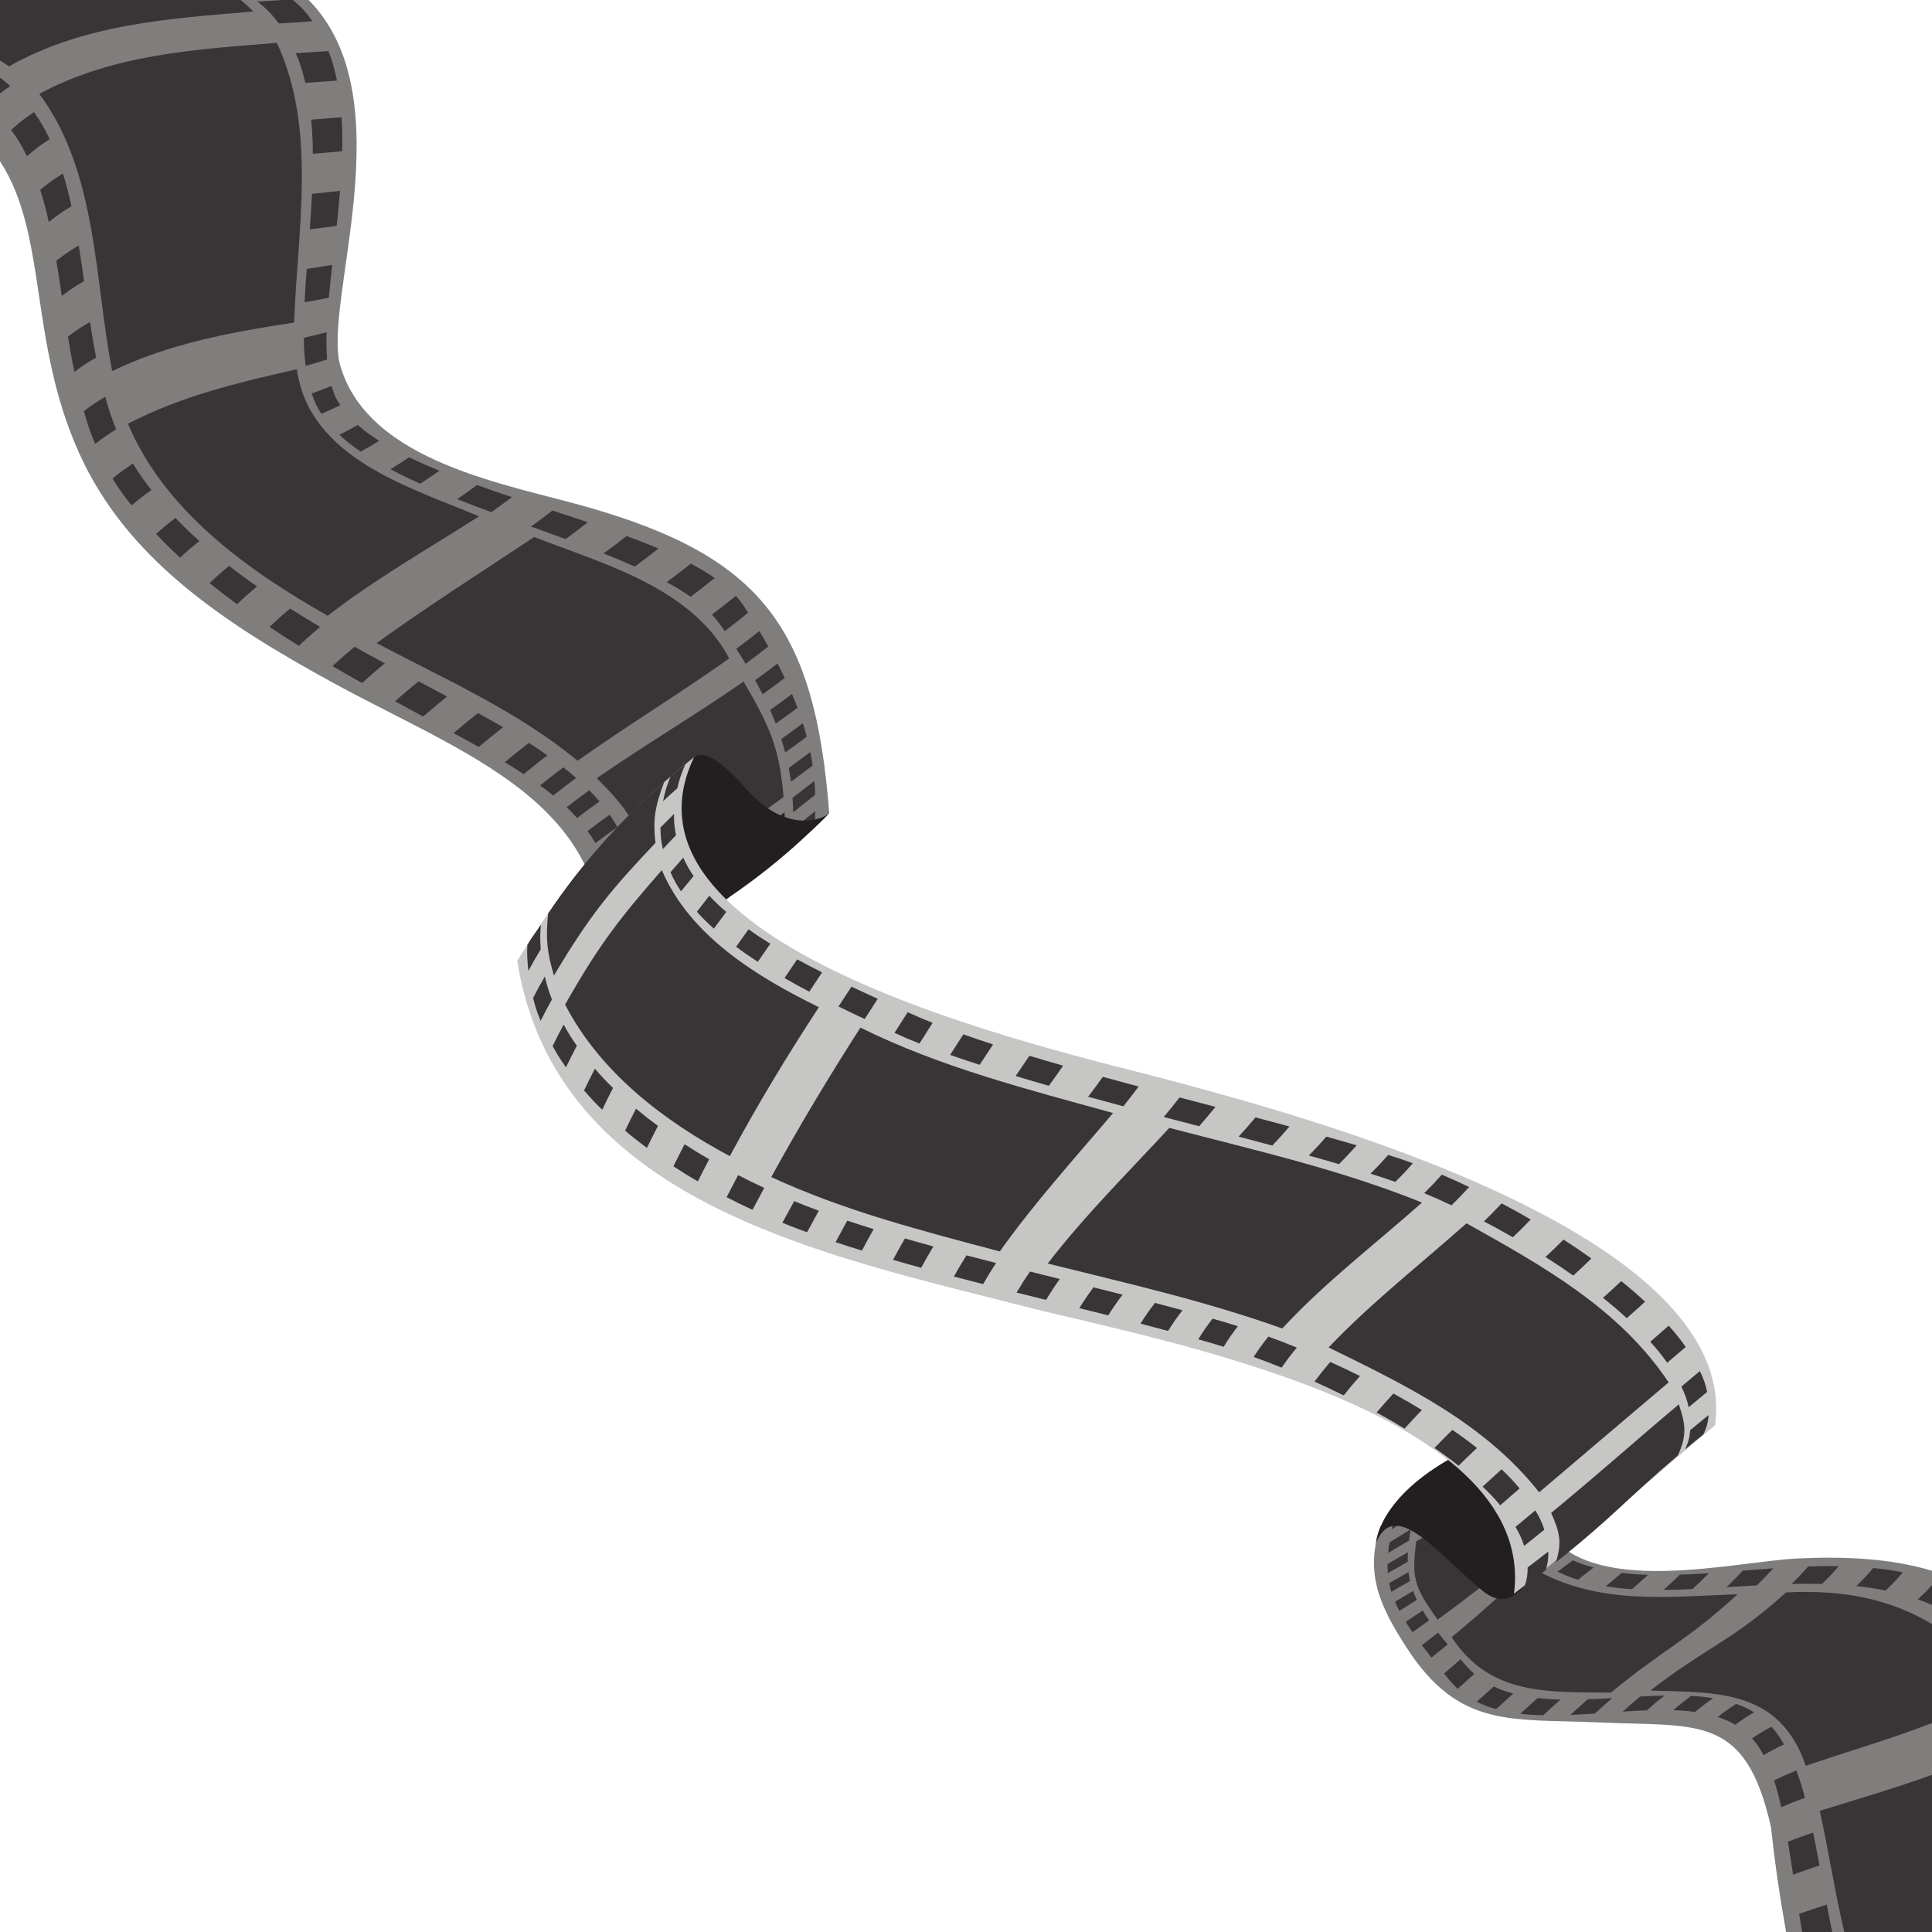 <?xml version="1.0" encoding="UTF-8"?><svg xmlns="http://www.w3.org/2000/svg" xmlns:xlink="http://www.w3.org/1999/xlink" height="425.2" preserveAspectRatio="xMidYMid meet" version="1.0" viewBox="0.0 0.0 425.2 425.2" width="425.2" zoomAndPan="magnify"><defs><clipPath id="a"><path d="M 302 298 L 425.199 298 L 425.199 425.199 L 302 425.199 Z M 302 298"/></clipPath><clipPath id="b"><path d="M 395 419 L 404 419 L 404 425.199 L 395 425.199 Z M 395 419"/></clipPath><clipPath id="c"><path d="M 422 348 L 425.199 348 L 425.199 354 L 422 354 Z M 422 348"/></clipPath><clipPath id="d"><path d="M 363 350 L 425.199 350 L 425.199 389 L 363 389 Z M 363 350"/></clipPath><clipPath id="e"><path d="M 400 390 L 425.199 390 L 425.199 425.199 L 400 425.199 Z M 400 390"/></clipPath></defs><g><g id="change1_2"><path d="M 0 0.027 L 0.086 0.004 L 67.945 0.004 C 89.359 21.734 70.836 66.805 74.914 80.57 C 81.234 101.902 111.906 106.586 129.594 111.684 C 167.422 122.586 179.383 137.988 182.5 179.004 C 165.473 193.297 148.312 207.43 131.285 221.727 C 140.398 178.41 104.906 167.512 73.492 150.375 C 48.691 136.852 27.715 122.684 17.352 99.582 C 6.246 74.828 10.578 51.77 0 35.469 L 0 0.027" fill="#7f7e7d"/></g><g id="change2_1"><path d="M 155.934 201.16 C 161.422 196.598 166.91 192.035 172.387 187.465 C 172.387 187.477 172.387 187.492 172.383 187.508 C 166.91 192.07 161.422 196.613 155.934 201.16" fill="#393637"/></g><g id="change3_1"><path d="M 141.406 213.219 C 142.266 207.809 142.504 205.398 142.609 200.98 C 152.559 193.477 162.723 186.277 172.672 178.773 C 172.781 182.102 172.723 183.824 172.387 187.465 C 166.91 192.035 161.422 196.598 155.934 201.16 C 151.086 205.176 146.238 209.188 141.406 213.219" fill="#252121"/></g><g id="change4_3"><path d="M 174.508 182.5 C 174.453 183.84 174.41 184.523 174.289 185.91 C 176.191 184.316 177.188 183.484 179.289 181.711 C 179.379 180.406 179.406 179.766 179.434 178.492 C 177.359 180.191 176.383 180.984 174.508 182.5" fill="#393536"/></g><g id="change4_4"><path d="M 174.426 175.578 C 174.516 176.836 174.539 177.473 174.559 178.762 C 176.406 177.324 177.371 176.562 179.414 174.941 C 179.371 173.707 179.336 173.098 179.234 171.883 C 177.211 173.457 176.258 174.191 174.426 175.578" fill="#393536"/></g><g id="change4_5"><path d="M 173.578 169.02 C 173.809 170.227 173.906 170.832 174.07 172.055 C 175.891 170.711 176.836 170 178.844 168.469 C 178.668 167.273 178.566 166.684 178.332 165.496 C 176.336 167.004 175.391 167.703 173.578 169.02" fill="#393536"/></g><g id="change4_6"><path d="M 171.934 162.641 C 172.316 163.828 172.492 164.422 172.805 165.613 C 174.621 164.312 175.562 163.625 177.555 162.133 C 177.246 160.949 177.074 160.355 176.695 159.168 C 174.703 160.656 173.754 161.348 171.934 162.641" fill="#393536"/></g><g id="change4_7"><path d="M 169.477 156.266 C 170.016 157.469 170.266 158.066 170.727 159.258 C 172.562 157.957 173.516 157.266 175.516 155.77 C 175.062 154.562 174.82 153.957 174.301 152.73 C 172.289 154.246 171.328 154.945 169.477 156.266" fill="#393536"/></g><g id="change4_8"><path d="M 166.191 149.711 C 166.887 150.965 167.215 151.586 167.836 152.809 C 169.707 151.465 170.676 150.75 172.707 149.207 C 172.105 147.949 171.785 147.316 171.117 146.023 C 169.066 147.602 168.086 148.336 166.191 149.711" fill="#393536"/></g><g id="change4_9"><path d="M 162.047 142.801 C 162.902 144.137 163.312 144.797 164.094 146.09 C 166.02 144.668 167.016 143.914 169.094 142.289 C 168.34 140.949 167.941 140.273 167.113 138.883 C 165.012 140.555 164.004 141.332 162.047 142.801" fill="#393536"/></g><g id="change4_10"><path d="M 156.676 135.273 C 158.059 136.723 158.539 137.523 159.484 138.918 C 161.48 137.391 162.508 136.582 164.645 134.848 C 163.73 133.395 163.285 132.59 161.941 131.141 C 159.766 132.898 158.719 133.719 156.676 135.273" fill="#393536"/></g><g id="change4_11"><path d="M 146.723 128.125 C 149.012 129.371 150.078 130.012 151.984 131.34 C 154.051 129.785 155.113 128.965 157.301 127.219 C 155.395 125.902 154.328 125.273 152.016 124.059 C 149.844 125.781 148.789 126.586 146.723 128.125" fill="#393536"/></g><g id="change4_12"><path d="M 132.836 121.812 C 135.688 122.945 137.074 123.52 139.707 124.691 C 141.742 123.191 142.777 122.402 144.91 120.723 C 142.234 119.59 140.824 119.043 137.914 117.961 C 135.84 119.59 134.824 120.355 132.836 121.812" fill="#393536"/></g><g id="change4_13"><path d="M 116.844 115.879 C 119.918 116.984 121.457 117.531 124.473 118.641 C 126.402 117.238 127.379 116.508 129.379 114.949 C 126.301 113.906 124.73 113.391 121.586 112.355 C 119.66 113.844 118.715 114.543 116.844 115.879" fill="#393536"/></g><g id="change4_14"><path d="M 100.598 109.855 C 103.551 111.02 105.066 111.586 108.117 112.711 C 109.914 111.457 110.82 110.805 112.66 109.402 C 109.539 108.355 107.992 107.828 104.98 106.746 C 103.211 108.059 102.336 108.676 100.598 109.855" fill="#393536"/></g><g id="change4_15"><path d="M 85.93 103.273 C 88.414 104.586 89.738 105.219 92.48 106.449 C 94.16 105.367 95.004 104.805 96.707 103.594 C 93.91 102.445 92.566 101.859 90.051 100.637 C 88.395 101.758 87.574 102.277 85.93 103.273" fill="#393536"/></g><g id="change4_16"><path d="M 74.684 95.688 C 76.352 97.23 77.312 97.973 79.406 99.395 C 81.031 98.492 81.836 98.02 83.461 97.012 C 81.359 95.68 80.402 94.984 78.75 93.527 C 77.129 94.445 76.316 94.871 74.684 95.688" fill="#393536"/></g><g id="change4_17"><path d="M 68.602 86.598 C 69.262 88.527 69.625 89.371 70.723 91.074 C 72.402 90.355 73.234 89.98 74.883 89.168 C 73.836 87.555 73.504 86.746 72.969 84.918 C 71.238 85.637 70.367 85.969 68.602 86.598" fill="#393536"/></g><g id="change4_18"><path d="M 66.867 74.328 C 66.91 76.941 66.98 78.191 67.27 80.52 C 69.176 79.992 70.121 79.719 71.988 79.109 C 71.82 76.863 71.812 75.656 71.883 73.113 C 69.898 73.641 68.895 73.875 66.867 74.328" fill="#393536"/></g><g id="change4_19"><path d="M 67.508 59.172 C 67.281 62.184 67.172 63.664 67.031 66.527 C 69.188 66.148 70.258 65.949 72.371 65.508 C 72.625 62.703 72.789 61.25 73.125 58.289 C 70.898 58.676 69.773 58.844 67.508 59.172" fill="#393536"/></g><g id="change4_20"><path d="M 68.664 42.66 C 68.516 45.781 68.406 47.352 68.176 50.453 C 70.566 50.18 71.754 50.035 74.094 49.707 C 74.426 46.641 74.586 45.09 74.836 41.996 C 72.391 42.285 71.156 42.414 68.664 42.66" fill="#393536"/></g><g id="change4_21"><path d="M 68.48 26.328 C 68.754 29.273 68.816 30.789 68.852 33.852 C 71.457 33.633 72.75 33.52 75.309 33.27 C 75.371 30.227 75.355 28.723 75.172 25.793 C 72.523 26.023 71.18 26.125 68.48 26.328" fill="#393536"/></g><g id="change4_22"><path d="M 65.098 11.715 C 66.145 14.191 66.555 15.512 67.199 18.242 C 70.004 18.051 71.398 17.957 74.152 17.742 C 73.602 15.02 73.238 13.707 72.277 11.23 C 69.43 11.434 67.992 11.523 65.098 11.715" fill="#393536"/></g><g id="change4_23"><path d="M 64.465 0.004 C 66.422 1.645 67.309 2.629 68.781 4.688 C 65.84 4.883 64.352 4.973 61.359 5.164 C 59.754 3.051 58.828 2.074 56.66 0.348 C 58.883 0.203 60.305 0.113 62.059 0.004 L 64.465 0.004" fill="#393536"/></g><g id="change4_24"><path d="M 134.66 214.207 C 134.398 216.258 134.238 217.324 133.852 219.559 C 135.984 217.762 136.992 216.914 138.914 215.305 C 139.27 213.156 139.414 212.129 139.648 210.148 C 137.75 211.68 136.762 212.484 134.66 214.207" fill="#393536"/></g><g id="change4_25"><path d="M 135.352 204.188 C 135.355 205.898 135.324 206.785 135.203 208.648 C 137.273 207 138.25 206.23 140.117 204.773 C 140.219 202.969 140.238 202.102 140.223 200.438 C 138.367 201.848 137.402 202.59 135.352 204.188" fill="#393536"/></g><g id="change4_26"><path d="M 134.672 195.836 C 134.926 197.262 135.023 198.004 135.16 199.559 C 137.191 198 138.152 197.277 139.992 195.914 C 139.844 194.391 139.746 193.66 139.488 192.258 C 137.652 193.594 136.695 194.305 134.672 195.836" fill="#393536"/></g><g id="change4_27"><path d="M 132.648 188.84 C 133.152 190.039 133.375 190.66 133.762 191.965 C 135.777 190.445 136.734 189.742 138.57 188.422 C 138.184 187.133 137.961 186.512 137.465 185.309 C 135.621 186.621 134.664 187.324 132.648 188.84" fill="#393536"/></g><g id="change4_28"><path d="M 129.316 182.887 C 130.059 183.922 130.402 184.453 131.035 185.562 C 133.059 184.039 134.023 183.336 135.875 182.012 C 135.254 180.891 134.914 180.352 134.188 179.297 C 132.32 180.633 131.352 181.348 129.316 182.887" fill="#393536"/></g><g id="change4_29"><path d="M 124.707 177.664 C 125.688 178.594 126.152 179.066 127.02 180.035 C 129.07 178.469 130.055 177.742 131.941 176.379 C 131.09 175.375 130.637 174.887 129.68 173.922 C 127.77 175.32 126.781 176.062 124.707 177.664" fill="#393536"/></g><g id="change4_30"><path d="M 118.859 172.863 C 120.07 173.742 120.645 174.184 121.75 175.078 C 123.848 173.43 124.852 172.664 126.793 171.219 C 125.719 170.277 125.152 169.816 123.973 168.887 C 122 170.375 120.984 171.164 118.859 172.863" fill="#393536"/></g><g id="change4_31"><path d="M 111.082 167.746 C 112.984 168.898 113.93 169.5 115.258 170.375 C 117.414 168.613 118.449 167.793 120.461 166.242 C 119.168 165.309 118.262 164.68 116.395 163.484 C 114.336 165.086 113.277 165.934 111.082 167.746" fill="#393536"/></g><g id="change4_32"><path d="M 99.824 161.344 C 102.109 162.594 103.219 163.203 105.344 164.402 C 107.559 162.555 108.633 161.688 110.723 160.047 C 108.605 158.82 107.492 158.203 105.191 156.941 C 103.102 158.602 102.031 159.473 99.824 161.344" fill="#393536"/></g><g id="change4_33"><path d="M 86.934 154.34 C 89.453 155.715 90.695 156.387 93.121 157.699 C 95.293 155.824 96.344 154.949 98.414 153.289 C 95.949 151.98 94.684 151.312 92.117 149.949 C 90.086 151.605 89.055 152.473 86.934 154.34" fill="#393536"/></g><g id="change4_34"><path d="M 73.176 146.598 C 75.785 148.125 77.086 148.867 79.672 150.32 C 81.723 148.477 82.727 147.617 84.695 145.988 C 82.051 144.559 80.715 143.828 78.043 142.336 C 76.129 143.938 75.156 144.781 73.176 146.598" fill="#393536"/></g><g id="change4_35"><path d="M 59.312 137.973 C 61.867 139.68 63.164 140.508 65.762 142.129 C 67.664 140.355 68.602 139.527 70.449 137.973 C 67.789 136.391 66.461 135.582 63.848 133.922 C 62.055 135.438 61.148 136.242 59.312 137.973" fill="#393536"/></g><g id="change4_36"><path d="M 46.117 128.324 C 48.477 130.234 49.691 131.164 52.16 132.977 C 53.934 131.297 54.812 130.523 56.551 129.059 C 54.039 127.297 52.805 126.391 50.414 124.531 C 48.707 125.941 47.848 126.695 46.117 128.324" fill="#393536"/></g><g id="change4_37"><path d="M 34.355 117.508 C 36.375 119.648 37.434 120.691 39.633 122.723 C 41.34 121.152 42.188 120.43 43.883 119.078 C 41.68 117.102 40.621 116.082 38.625 113.988 C 36.918 115.289 36.062 115.992 34.355 117.508" fill="#393536"/></g><g id="change4_38"><path d="M 24.75 105.285 C 26.312 107.824 27.164 108.949 28.945 111.227 C 30.691 109.766 31.566 109.098 33.324 107.852 C 31.598 105.625 30.793 104.523 29.273 102.02 C 27.449 103.219 26.547 103.867 24.75 105.285" fill="#393536"/></g><g id="change4_39"><path d="M 18.453 90.477 C 19.309 93.438 19.797 94.891 20.938 97.688 C 22.762 96.289 23.688 95.656 25.562 94.492 C 24.453 91.711 23.988 90.266 23.16 87.309 C 21.246 88.457 20.301 89.086 18.453 90.477" fill="#393536"/></g><g id="change4_40"><path d="M 14.961 74.062 C 15.469 77.199 15.738 78.77 16.367 81.855 C 18.234 80.465 19.195 79.836 21.152 78.684 C 20.551 75.59 20.293 74.016 19.805 70.855 C 17.816 72.016 16.844 72.652 14.961 74.062" fill="#393536"/></g><g id="change4_41"><path d="M 12.391 57.387 C 12.902 60.449 13.133 62.012 13.602 65.141 C 15.492 63.699 16.477 63.047 18.5 61.867 C 18.051 58.707 17.832 57.133 17.332 54.031 C 15.285 55.242 14.293 55.91 12.391 57.387" fill="#393536"/></g><g id="change4_42"><path d="M 8.848 41.785 C 9.723 44.523 10.09 45.949 10.746 48.867 C 12.652 47.34 13.648 46.648 15.723 45.395 C 15.074 42.43 14.711 40.98 13.848 38.188 C 11.758 39.488 10.75 40.203 8.848 41.785" fill="#393536"/></g><g id="change4_43"><path d="M 2.449 28.602 C 4.031 30.762 4.715 31.926 5.922 34.387 C 7.82 32.73 8.824 31.988 10.934 30.629 C 9.73 28.105 9.051 26.906 7.469 24.688 C 5.348 26.105 4.34 26.883 2.449 28.602" fill="#393536"/></g><g id="change4_44"><path d="M 0 17.113 C 0.703 17.621 1.402 18.188 2.25 18.922 C 1.348 19.555 0.648 20.062 0 20.574 L 0 17.113" fill="#393536"/></g><g id="change4_45"><path d="M 0 0.004 L 52.988 0.004 C 53.895 0.75 54.805 1.586 55.777 2.535 C 37.254 4.094 18.586 5.238 1.992 14.598 C 1.305 14.129 0.645 13.699 0 13.297 L 0 0.004" fill="#393536"/></g><g id="change4_46"><path d="M 131.336 171.273 C 139.555 179.473 141.898 183.367 142.559 196.629 C 155.996 186.68 159.023 185.348 172.465 175.398 C 171.488 164.832 169.805 160.5 163.656 150.004 C 153.043 157.355 141.949 163.922 131.336 171.273" fill="#393536"/></g><g id="change4_47"><path d="M 82.879 141.539 C 97.844 149.43 113.984 156.547 127.109 167.438 C 138.066 159.656 149.531 152.688 160.492 144.906 C 152.145 129.227 132.781 124.129 117.562 118.188 C 105.91 125.941 94.234 133.348 82.879 141.539" fill="#393536"/></g><g id="change4_48"><path d="M 28.156 93.258 C 36.312 112.562 54.52 125.516 72.117 135.523 C 82.664 127.359 94.207 120.789 105.43 113.641 C 90.129 107.191 68.047 100.848 65.34 81.258 C 52.598 84.148 39.828 87.156 28.156 93.258" fill="#393536"/></g><g id="change4_49"><path d="M 8.648 20.656 C 21.457 37.871 20.77 61.48 24.684 81.668 C 37.273 75.582 51.035 73.082 64.738 70.988 C 65.426 50.84 69.84 28.438 60.922 9.43 C 42.969 10.883 24.879 11.922 8.648 20.656" fill="#393536"/></g><g clip-path="url(#a)" id="change1_1"><path d="M 303.777 335.949 C 320.234 324.375 331.492 314.062 344.234 298.41 C 344.398 305.879 335.738 329.281 339.957 336.176 C 349.621 351.961 381.598 343.629 395.812 342.98 C 406.367 342.496 416.246 343.012 425.199 345.695 L 425.199 425.199 L 393.09 425.199 C 391.711 417.574 390.602 409.898 389.773 402.18 C 384.16 377.047 373.719 380.082 351.809 379.078 C 332.707 378.195 321.156 380.578 309.543 362.582 C 303.969 353.941 300.227 346.488 303.777 335.949" fill="#7f7e7d"/></g><g id="change4_50"><path d="M 335.586 319.602 C 336.18 315.629 336.43 313.387 336.418 308.191 C 326.105 320.68 325.547 320.684 313.238 329.336 C 312.652 332.668 312.375 334.09 311.988 336.688 C 324.309 329.379 325.051 329.805 335.586 319.602" fill="#393536"/></g><g id="change4_51"><path d="M 310.98 333.527 C 311.188 332.387 311.301 331.789 311.535 330.527 C 309.82 331.73 308.902 332.367 306.891 333.77 C 306.637 334.945 306.52 335.504 306.312 336.57 C 308.328 335.25 309.254 334.648 310.98 333.527" fill="#393536"/></g><g id="change4_52"><path d="M 310.105 339.055 C 310.219 338.113 310.293 337.625 310.453 336.602 C 308.734 337.648 307.812 338.211 305.805 339.453 C 305.656 340.414 305.602 340.879 305.516 341.766 C 307.496 340.582 308.406 340.047 310.105 339.055" fill="#393536"/></g><g id="change4_53"><path d="M 309.824 343.723 C 309.809 342.902 309.82 342.484 309.871 341.617 C 308.207 342.559 307.316 343.066 305.375 344.199 C 305.363 345.027 305.375 345.426 305.434 346.215 C 307.332 345.121 308.199 344.629 309.824 343.723" fill="#393536"/></g><g id="change4_54"><path d="M 310.336 347.934 C 310.152 347.16 310.082 346.777 309.98 345.992 C 308.41 346.875 307.57 347.355 305.73 348.418 C 305.883 349.188 305.977 349.566 306.211 350.332 C 307.996 349.277 308.812 348.805 310.336 347.934" fill="#393536"/></g><g id="change4_55"><path d="M 311.832 352.098 C 311.449 351.297 311.281 350.906 310.996 350.129 C 309.531 351.004 308.746 351.477 307.02 352.527 C 307.355 353.312 307.547 353.711 307.977 354.527 C 309.652 353.469 310.418 352.984 311.832 352.098" fill="#393536"/></g><g id="change4_56"><path d="M 314.527 356.617 C 313.898 355.715 313.617 355.281 313.105 354.434 C 311.734 355.352 310.996 355.848 309.371 356.938 C 309.918 357.816 310.219 358.27 310.875 359.219 C 312.465 358.094 313.184 357.578 314.527 356.617" fill="#393536"/></g><g id="change4_57"><path d="M 318.613 361.906 C 317.703 360.82 317.285 360.305 316.512 359.312 C 315.195 360.332 314.488 360.875 312.926 362.059 C 313.711 363.109 314.133 363.66 315.039 364.816 C 316.59 363.574 317.297 362.996 318.613 361.906" fill="#393536"/></g><g id="change4_58"><path d="M 324.484 368.391 C 323.109 367.211 322.492 366.387 321.422 365.172 C 320.094 366.352 319.379 366.977 317.812 368.309 C 318.863 369.609 319.465 370.453 320.809 371.668 C 322.391 370.277 323.117 369.629 324.484 368.391" fill="#393536"/></g><g id="change4_59"><path d="M 333.039 372.723 C 331.234 372.238 330.371 371.934 328.75 371.156 C 327.344 372.43 326.602 373.102 325.016 374.527 C 326.621 375.332 327.477 375.645 329.27 376.148 C 330.852 374.699 331.602 374.02 333.039 372.723" fill="#393536"/></g><g id="change4_60"><path d="M 343.453 374.039 C 341.387 373.988 340.367 373.93 338.406 373.711 C 336.941 375.02 336.188 375.707 334.609 377.164 C 336.566 377.395 337.578 377.449 339.641 377.496 C 341.207 376.039 341.969 375.352 343.453 374.039" fill="#393536"/></g><g id="change4_61"><path d="M 354.84 373.723 C 352.676 373.848 351.59 373.91 349.445 373.984 C 347.938 375.293 347.176 375.977 345.621 377.426 C 347.758 377.34 348.84 377.266 351.004 377.121 C 352.547 375.688 353.316 375.016 354.84 373.723" fill="#393536"/></g><g id="change4_62"><path d="M 366.328 373.164 C 364.223 373.207 363.148 373.254 360.996 373.367 C 359.445 374.637 358.672 375.293 357.141 376.699 C 359.289 376.559 360.355 376.492 362.449 376.414 C 363.973 375.043 364.75 374.398 366.328 373.164" fill="#393536"/></g><g id="change4_63"><path d="M 377.02 373.746 C 375.148 373.445 374.172 373.355 372.172 373.242 C 370.562 374.438 369.777 375.059 368.254 376.387 C 370.238 376.453 371.203 376.523 373.055 376.777 C 374.578 375.496 375.379 374.898 377.02 373.746" fill="#393536"/></g><g id="change4_64"><path d="M 386.043 376.859 C 384.566 375.953 383.77 375.59 382.086 375 C 380.395 376.094 379.578 376.664 378.039 377.887 C 379.691 378.422 380.469 378.758 381.906 379.605 C 383.469 378.441 384.301 377.898 386.043 376.859" fill="#393536"/></g><g id="change4_65"><path d="M 392.641 383.91 C 391.562 382.113 391.059 381.355 389.863 380.023 C 388.047 380.992 387.184 381.504 385.586 382.598 C 386.734 383.863 387.215 384.594 388.145 386.297 C 389.82 385.281 390.73 384.812 392.641 383.91" fill="#393536"/></g><g id="change4_66"><path d="M 397.242 395.668 C 396.555 393.117 396.188 391.902 395.348 389.664 C 393.277 390.496 392.289 390.93 390.441 391.844 C 391.145 394.023 391.449 395.215 392.016 397.73 C 393.996 396.875 395.051 396.469 397.242 395.668" fill="#393536"/></g><g id="change4_67"><path d="M 400.438 410.57 C 399.887 407.602 399.613 406.141 399.031 403.32 C 396.715 404.109 395.594 404.508 393.477 405.32 C 393.953 408.129 394.172 409.59 394.625 412.566 C 396.852 411.77 398.02 411.371 400.438 410.57" fill="#393536"/></g><g clip-path="url(#b)" id="change4_1"><path d="M 396.621 425.199 C 396.41 423.992 396.219 422.805 395.961 421.199 C 398.297 420.395 399.523 419.988 402.039 419.156 C 402.512 421.625 402.801 423.113 403.25 425.199 L 396.621 425.199" fill="#393536"/></g><g id="change4_68"><path d="M 342.133 306.336 C 342.223 304.312 342.238 303.254 342.184 301.023 C 340.5 303.156 339.727 304.129 338.277 305.922 C 338.297 308.008 338.27 308.996 338.168 310.887 C 339.645 309.223 340.43 308.324 342.133 306.336" fill="#393536"/></g><g id="change4_69"><path d="M 341.09 316.031 C 341.367 314.414 341.496 313.562 341.703 311.762 C 339.988 313.594 339.203 314.422 337.723 315.945 C 337.52 317.621 337.395 318.414 337.129 319.922 C 338.602 318.508 339.387 317.738 341.09 316.031" fill="#393536"/></g><g id="change4_70"><path d="M 339.43 323.758 C 339.746 322.477 339.914 321.797 340.23 320.363 C 338.555 321.941 337.781 322.648 336.332 323.949 C 336.043 325.281 335.891 325.91 335.605 327.102 C 337.023 325.891 337.781 325.227 339.43 323.758" fill="#393536"/></g><g id="change4_71"><path d="M 337.957 329.852 C 338.164 328.844 338.293 328.309 338.57 327.18 C 336.965 328.543 336.227 329.156 334.848 330.281 C 334.605 331.332 334.5 331.828 334.332 332.773 C 335.672 331.711 336.391 331.137 337.957 329.852" fill="#393536"/></g><g id="change4_72"><path d="M 337.477 334.66 C 337.426 333.855 337.441 333.438 337.527 332.547 C 336.004 333.754 335.309 334.297 334.008 335.293 C 333.961 336.133 333.965 336.527 334.047 337.285 C 335.316 336.328 335.992 335.809 337.477 334.66" fill="#393536"/></g><g id="change4_73"><path d="M 338.797 338.527 C 338.336 337.867 338.16 337.527 337.906 336.812 C 336.453 337.91 335.793 338.41 334.559 339.336 C 334.836 340.023 335.023 340.355 335.5 340.996 C 336.715 340.086 337.367 339.594 338.797 338.527" fill="#393536"/></g><g id="change4_74"><path d="M 342.719 341.797 C 341.691 341.223 341.254 340.926 340.508 340.32 C 339.086 341.367 338.441 341.852 337.234 342.762 C 337.98 343.367 338.414 343.66 339.43 344.25 C 340.641 343.328 341.289 342.844 342.719 341.797" fill="#393536"/></g><g id="change4_75"><path d="M 350.723 344.984 C 348.641 344.418 347.531 343.973 346.141 343.41 C 344.688 344.469 344.023 344.965 342.781 345.918 C 344.137 346.504 345.227 347.02 347.285 347.68 C 348.566 346.652 349.25 346.117 350.723 344.984" fill="#393536"/></g><g id="change4_76"><path d="M 362.727 346.594 C 360.336 346.516 359.168 346.441 356.906 346.164 C 355.422 347.406 354.727 347.992 353.398 349.117 C 355.641 349.477 356.805 349.598 359.184 349.746 C 360.539 348.547 361.242 347.918 362.727 346.594" fill="#393536"/></g><g id="change4_77"><path d="M 376.102 346.23 C 373.504 346.402 372.223 346.477 369.711 346.562 C 368.227 347.977 367.516 348.645 366.125 349.914 C 368.629 349.895 369.91 349.848 372.496 349.73 C 373.91 348.398 374.625 347.707 376.102 346.23" fill="#393536"/></g><g id="change4_78"><path d="M 390.277 345.164 C 387.582 345.352 386.242 345.461 383.582 345.668 C 382.113 347.211 381.391 347.934 379.953 349.316 C 382.609 349.152 383.949 349.066 386.633 348.918 C 388.09 347.5 388.82 346.754 390.277 345.164" fill="#393536"/></g><g id="change4_79"><path d="M 404.691 344.684 C 402.004 344.637 400.652 344.66 397.953 344.754 C 396.504 346.391 395.77 347.152 394.285 348.605 C 396.977 348.543 398.324 348.531 400.996 348.598 C 402.508 347.125 403.246 346.348 404.691 344.684" fill="#393536"/></g><g id="change4_80"><path d="M 418.781 346.047 C 416.207 345.535 414.902 345.355 412.262 345.098 C 410.82 346.789 410.066 347.582 408.523 349.074 C 411.141 349.352 412.438 349.535 414.984 350.055 C 416.566 348.555 417.328 347.758 418.781 346.047" fill="#393536"/></g><g clip-path="url(#c)" id="change4_2"><path d="M 425.199 353.207 C 424.27 352.801 423.336 352.445 422.066 351.996 C 423.395 350.773 424.168 350.008 425.199 348.836 L 425.199 353.207" fill="#393536"/></g><g id="change4_81"><path d="M 334.414 342.707 C 329.684 337.438 332.648 335.02 334.918 323.461 C 324.492 332.867 323.777 332.34 311.656 339.242 C 310.812 347.012 310.848 348.816 316.41 356.449 C 325.922 349.445 325.914 349.148 334.414 342.707" fill="#393536"/></g><g id="change4_82"><path d="M 382.41 350.863 C 366.875 351.434 351.477 353.34 337.41 345.145 C 328.906 351.75 328.859 352.566 319.477 360.316 C 328.008 373.305 340.848 372.34 354.531 372.523 C 366.07 362.984 371.367 361.035 382.41 350.863" fill="#393536"/></g><g clip-path="url(#d)" id="change4_133"><path d="M 393.066 350.465 C 406.188 349.797 416.148 352.09 425.199 357.418 L 425.199 379.207 C 416.109 382.758 406.648 385.441 397.426 388.629 C 391.637 371.723 377.77 372.5 363.199 372.07 C 375.125 362.781 381.578 360.945 393.066 350.465" fill="#393536"/></g><g clip-path="url(#e)" id="change4_134"><path d="M 405.895 425.199 C 403.801 416.289 402.398 407.145 400.504 398.535 C 408.723 395.965 417.07 393.559 425.199 390.609 L 425.199 425.199 L 405.895 425.199" fill="#393536"/></g><g id="change5_1"><path d="M 339.875 338.453 C 339.875 338.453 335.734 358.004 326.117 349.984 C 316.5 341.969 306.957 329.438 302.844 339.57 C 302.844 339.57 303.219 329.688 320.156 320.473 L 339.875 338.453" fill="#231f20"/></g><g id="change5_2"><path d="M 151.352 170.062 C 151.352 170.062 151.695 159.336 164.102 173.496 C 173.383 184.09 181.574 179.965 182.5 179.004 C 182.5 179.004 181.34 180.289 178.125 183.266 C 175.566 185.637 169.32 191.633 158.309 198.926 C 158.309 198.926 146.199 184.461 151.352 170.062" fill="#231f20"/></g><g id="change6_1"><path d="M 113.824 211.473 C 122.324 264.59 181.223 276.156 225.758 287.594 C 253.375 294.684 338.395 309.777 333.207 350.754 C 348.492 338.949 362.613 326.008 377.461 313.676 C 383.207 271.328 286.738 245.598 257.09 237.652 C 232.477 231.059 132.23 209.398 152.75 166.652 C 140.008 176.656 129.832 187.949 120.629 201.047 C 118.395 204.227 115.922 208.18 113.824 211.473" fill="#c6c7c5"/></g><g id="change4_83"><path d="M 341.379 332.969 C 343.375 337.379 343.73 339.594 342.43 343.824 C 355.133 333.742 357.863 330.031 369.289 320.309 C 371.195 316.039 371.082 313.734 369.484 309.07 C 357.691 319 353.934 322.582 341.379 332.969" fill="#393536"/></g><g id="change4_84"><path d="M 371.992 314.746 C 371.816 316.484 371.598 317.336 370.848 319 C 372.395 317.703 373.195 317.051 374.887 315.699 C 375.648 314.027 375.875 313.168 376.055 311.418 C 374.363 312.781 373.555 313.445 371.992 314.746" fill="#393536"/></g><g id="change4_85"><path d="M 370.043 305.164 C 370.91 306.996 371.238 307.91 371.645 309.711 C 373.223 308.398 374.031 307.723 375.723 306.34 C 375.316 304.523 374.988 303.602 374.121 301.746 C 372.441 303.148 371.629 303.828 370.043 305.164" fill="#393536"/></g><g id="change4_86"><path d="M 363.195 295.305 C 364.852 297.148 365.609 298.07 366.926 299.922 C 368.516 298.566 369.328 297.871 370.996 296.441 C 369.676 294.566 368.918 293.629 367.258 291.758 C 365.602 293.219 364.789 293.926 363.195 295.305" fill="#393536"/></g><g id="change4_87"><path d="M 352.785 285.637 C 354.984 287.398 356.039 288.297 358.02 290.105 C 359.613 288.699 360.418 287.98 362.055 286.484 C 360.07 284.648 359.012 283.738 356.801 281.949 C 355.18 283.473 354.379 284.203 352.785 285.637" fill="#393536"/></g><g id="change4_88"><path d="M 340.137 276.648 C 342.629 278.234 343.859 279.059 346.25 280.738 C 347.84 279.277 348.637 278.527 350.238 276.973 C 347.836 275.266 346.605 274.43 344.098 272.809 C 342.516 274.398 341.723 275.16 340.137 276.648" fill="#393536"/></g><g id="change4_89"><path d="M 326.578 268.805 C 329.117 270.137 330.402 270.84 332.949 272.305 C 334.535 270.789 335.32 270.012 336.883 268.395 C 334.324 266.906 333.039 266.191 330.488 264.84 C 328.945 266.48 328.16 267.27 326.578 268.805" fill="#393536"/></g><g id="change4_90"><path d="M 313.438 262.598 C 315.777 263.574 316.988 264.113 319.449 265.27 C 321.035 263.715 321.816 262.91 323.344 261.242 C 320.875 260.066 319.656 259.52 317.316 258.523 C 315.805 260.215 315.023 261.023 313.438 262.598" fill="#393536"/></g><g id="change4_91"><path d="M 301.621 258.309 C 303.934 259.039 304.953 259.359 307.078 260.117 C 308.672 258.535 309.449 257.719 310.949 256.008 C 308.824 255.238 307.816 254.918 305.516 254.188 C 304.004 255.898 303.223 256.719 301.621 258.309" fill="#393536"/></g><g id="change4_92"><path d="M 288.051 254.316 C 290.793 255.082 292.129 255.461 294.688 256.211 C 296.281 254.609 297.066 253.781 298.582 252.066 C 296.012 251.309 294.672 250.93 291.91 250.152 C 290.402 251.879 289.629 252.707 288.051 254.316" fill="#393536"/></g><g id="change4_93"><path d="M 272.598 250.148 C 275.613 250.945 277.102 251.34 280.012 252.121 C 281.551 250.496 282.312 249.66 283.801 247.922 C 280.863 247.129 279.359 246.73 276.305 245.922 C 274.848 247.668 274.102 248.512 272.598 250.148" fill="#393536"/></g><g id="change4_94"><path d="M 256.121 245.828 C 259.246 246.652 260.809 247.059 263.906 247.867 C 265.359 246.211 266.082 245.359 267.5 243.602 C 264.363 242.777 262.777 242.363 259.605 241.527 C 258.223 243.301 257.527 244.156 256.121 245.828" fill="#393536"/></g><g id="change4_95"><path d="M 239.477 241.379 C 242.551 242.223 244.109 242.645 247.23 243.48 C 248.582 241.785 249.254 240.918 250.59 239.129 C 247.422 238.277 245.84 237.852 242.719 236.992 C 241.426 238.797 240.773 239.668 239.477 241.379" fill="#393536"/></g><g id="change4_96"><path d="M 223.516 236.816 C 226.387 237.68 227.859 238.109 230.844 238.965 C 232.094 237.238 232.719 236.355 233.973 234.535 C 230.945 233.668 229.453 233.23 226.551 232.355 C 225.332 234.184 224.723 235.07 223.516 236.816" fill="#393536"/></g><g id="change4_97"><path d="M 209.105 232.164 C 211.605 233.043 212.91 233.48 215.605 234.352 C 216.773 232.59 217.363 231.695 218.555 229.855 C 215.84 228.973 214.523 228.531 212.012 227.645 C 210.832 229.492 210.25 230.395 209.105 232.164" fill="#393536"/></g><g id="change4_98"><path d="M 196.867 227.312 C 199.164 228.363 200.125 228.777 202.363 229.66 C 203.496 227.879 204.07 226.973 205.25 225.113 C 203.012 224.223 202.062 223.801 199.758 222.77 C 198.574 224.621 197.996 225.527 196.867 227.312" fill="#393536"/></g><g id="change4_99"><path d="M 184.539 221.512 C 186.832 222.637 187.988 223.188 190.305 224.273 C 191.43 222.516 192.004 221.625 193.176 219.812 C 190.852 218.762 189.688 218.227 187.387 217.145 C 186.227 218.914 185.66 219.785 184.539 221.512" fill="#393536"/></g><g id="change4_100"><path d="M 172.656 215.254 C 174.789 216.48 175.887 217.078 178.113 218.254 C 179.223 216.566 179.781 215.723 180.926 214.004 C 178.688 212.879 177.582 212.305 175.441 211.133 C 174.312 212.789 173.758 213.613 172.656 215.254" fill="#393536"/></g><g id="change4_101"><path d="M 162 208.359 C 163.832 209.723 164.793 210.383 166.785 211.68 C 167.875 210.09 168.43 209.297 169.539 207.703 C 167.543 206.465 166.574 205.832 164.742 204.527 C 163.637 206.059 163.09 206.824 162 208.359" fill="#393536"/></g><g id="change4_102"><path d="M 153.371 200.656 C 154.75 202.184 155.5 202.93 157.105 204.375 C 158.195 202.898 158.742 202.164 159.84 200.703 C 158.234 199.316 157.48 198.602 156.109 197.133 C 155.012 198.527 154.469 199.234 153.371 200.656" fill="#393536"/></g><g id="change4_103"><path d="M 147.559 191.965 C 148.332 193.695 148.801 194.531 149.879 196.164 C 150.988 194.805 151.543 194.133 152.645 192.805 C 151.586 191.227 151.125 190.414 150.371 188.738 C 149.254 190.004 148.688 190.652 147.559 191.965" fill="#393536"/></g><g id="change4_104"><path d="M 145.352 182.109 C 145.379 184.074 145.488 185.027 145.887 186.879 C 147.051 185.617 147.633 185.004 148.781 183.805 C 148.418 182 148.324 181.074 148.344 179.152 C 147.16 180.305 146.559 180.895 145.352 182.109" fill="#393536"/></g><g id="change4_105"><path d="M 147.551 170.918 C 146.676 173.148 146.355 174.23 145.922 176.336 C 147.191 175.16 147.82 174.59 149.059 173.496 C 149.551 171.434 149.906 170.367 150.848 168.172 C 149.547 169.223 148.887 169.773 147.551 170.918" fill="#393536"/></g><g id="change4_106"><path d="M 336.207 344.965 C 336.207 346.617 336.082 347.441 335.555 349.062 C 337.496 347.641 338.414 346.949 340.168 345.598 C 340.676 343.957 340.785 343.129 340.758 341.453 C 339.023 342.82 338.117 343.52 336.207 344.965" fill="#393536"/></g><g id="change4_107"><path d="M 333.535 336.047 C 334.5 337.723 334.887 338.562 335.426 340.234 C 337.289 338.762 338.176 338.047 339.891 336.656 C 339.316 334.961 338.91 334.105 337.91 332.402 C 336.219 333.816 335.348 334.543 333.535 336.047" fill="#393536"/></g><g id="change4_108"><path d="M 326.297 327.172 C 328 328.809 328.785 329.637 330.172 331.297 C 331.93 329.758 332.781 329.016 334.445 327.57 C 333.016 325.879 332.215 325.039 330.465 323.367 C 328.832 324.84 328.004 325.598 326.297 327.172" fill="#393536"/></g><g id="change4_109"><path d="M 315.707 318.672 C 317.926 320.207 318.992 320.992 321 322.582 C 322.645 320.969 323.453 320.188 325.051 318.684 C 323 317.059 321.91 316.258 319.648 314.684 C 318.082 316.223 317.293 317.016 315.707 318.672" fill="#393536"/></g><g id="change4_110"><path d="M 302.969 310.863 C 305.477 312.238 306.715 312.949 309.117 314.41 C 310.645 312.715 311.406 311.898 312.934 310.324 C 310.488 308.832 309.227 308.102 306.672 306.691 C 305.18 308.301 304.434 309.133 302.969 310.863" fill="#393536"/></g><g id="change4_111"><path d="M 289.301 304.078 C 291.871 305.234 293.164 305.84 295.734 307.105 C 297.141 305.332 297.855 304.48 299.312 302.844 C 296.695 301.547 295.379 300.926 292.766 299.738 C 291.34 301.406 290.648 302.273 289.301 304.078" fill="#393536"/></g><g id="change4_112"><path d="M 275.906 298.641 C 278.312 299.512 279.551 299.984 282.062 300.996 C 283.348 299.152 284.02 298.273 285.41 296.578 C 282.855 295.543 281.594 295.055 279.148 294.16 C 277.789 295.879 277.141 296.77 275.906 298.641" fill="#393536"/></g><g id="change4_113"><path d="M 263.719 294.758 C 266.008 295.41 267.078 295.711 269.305 296.406 C 270.484 294.512 271.113 293.609 272.445 291.871 C 270.184 291.156 269.137 290.859 266.867 290.211 C 265.535 291.953 264.898 292.855 263.719 294.758" fill="#393536"/></g><g id="change4_114"><path d="M 250.996 291.309 C 253.457 291.949 254.676 292.27 257.062 292.914 C 258.27 291.016 258.91 290.113 260.25 288.367 C 257.867 287.723 256.652 287.398 254.184 286.754 C 252.844 288.504 252.207 289.41 250.996 291.309" fill="#393536"/></g><g id="change4_115"><path d="M 237.539 287.898 C 240.102 288.539 241.379 288.855 243.906 289.492 C 245.109 287.598 245.738 286.688 247.055 284.93 C 244.512 284.285 243.227 283.969 240.641 283.32 C 239.352 285.09 238.73 285.996 237.539 287.898" fill="#393536"/></g><g id="change4_116"><path d="M 223.727 284.473 C 226.324 285.117 227.621 285.441 230.211 286.082 C 231.379 284.172 231.984 283.258 233.234 281.48 C 230.617 280.828 229.301 280.504 226.676 279.848 C 225.461 281.637 224.871 282.555 223.727 284.473" fill="#393536"/></g><g id="change4_117"><path d="M 209.934 280.945 C 212.492 281.617 213.781 281.949 216.363 282.609 C 217.477 280.688 218.047 279.766 219.215 277.965 C 216.598 277.297 215.293 276.961 212.707 276.277 C 211.574 278.09 211.02 279.02 209.934 280.945" fill="#393536"/></g><g id="change4_118"><path d="M 196.535 277.273 C 198.98 277.98 200.227 278.328 202.734 279.016 C 203.793 277.082 204.328 276.148 205.422 274.324 C 202.883 273.629 201.629 273.273 199.16 272.562 C 198.098 274.395 197.578 275.336 196.535 277.273" fill="#393536"/></g><g id="change4_119"><path d="M 183.902 273.383 C 186.172 274.137 187.332 274.508 189.695 275.234 C 190.723 273.293 191.238 272.352 192.273 270.508 C 189.902 269.773 188.738 269.398 186.469 268.645 C 185.445 270.492 184.934 271.438 183.902 273.383" fill="#393536"/></g><g id="change4_120"><path d="M 172.188 269.109 C 174.504 270.055 175.48 270.418 177.625 271.199 C 178.672 269.258 179.184 268.309 180.207 266.453 C 178.074 265.672 177.121 265.312 174.793 264.344 C 173.766 266.207 173.246 267.16 172.188 269.109" fill="#393536"/></g><g id="change4_121"><path d="M 159.914 263.477 C 162.176 264.641 163.32 265.195 165.617 266.258 C 166.656 264.285 167.172 263.324 168.191 261.438 C 165.883 260.359 164.73 259.797 162.453 258.621 C 161.445 260.523 160.938 261.488 159.914 263.477" fill="#393536"/></g><g id="change4_122"><path d="M 148.203 256.691 C 150.312 258.062 151.391 258.727 153.582 260.004 C 154.582 258.012 155.082 257.043 156.078 255.137 C 153.871 253.859 152.785 253.195 150.664 251.824 C 149.68 253.73 149.191 254.703 148.203 256.691" fill="#393536"/></g><g id="change4_123"><path d="M 137.574 248.836 C 139.434 250.402 140.395 251.164 142.383 252.641 C 143.348 250.656 143.832 249.688 144.805 247.789 C 142.805 246.316 141.836 245.559 139.969 244.004 C 139.004 245.898 138.527 246.859 137.574 248.836" fill="#393536"/></g><g id="change4_124"><path d="M 128.543 239.992 C 130.051 241.734 130.855 242.586 132.539 244.246 C 133.477 242.281 133.953 241.324 134.914 239.441 C 133.23 237.789 132.426 236.941 130.922 235.207 C 129.953 237.082 129.48 238.035 128.543 239.992" fill="#393536"/></g><g id="change4_125"><path d="M 121.617 230.23 C 122.684 232.141 123.277 233.074 124.562 234.906 C 125.504 232.965 125.98 232.012 126.957 230.148 C 125.68 228.324 125.098 227.395 124.051 225.492 C 123.059 227.348 122.566 228.297 121.617 230.23" fill="#393536"/></g><g id="change4_126"><path d="M 117.32 219.637 C 117.848 221.695 118.18 222.707 118.973 224.695 C 119.945 222.766 120.449 221.816 121.473 219.965 C 120.711 217.977 120.395 216.965 119.906 214.906 C 118.844 216.758 118.328 217.703 117.32 219.637" fill="#393536"/></g><g id="change4_127"><path d="M 116.059 207.953 C 115.949 210.145 116.078 211.559 116.277 213.688 C 117.332 211.75 117.883 210.801 119.004 208.938 C 118.855 206.801 118.859 205.711 119.035 203.504 C 117.848 205.379 117.176 206.004 116.059 207.953" fill="#393536"/></g><g id="change4_128"><path d="M 120.629 201.047 C 120.074 206.754 120.398 209.492 121.91 214.715 C 130.086 200.883 135.133 195.148 144.254 185.512 C 143.715 180.543 144.008 177.883 146.176 172.109 C 136.469 180.617 127.82 190.316 120.629 201.047" fill="#393536"/></g><g id="change4_129"><path d="M 292.402 296.551 C 309.402 304.883 326.719 313.188 338.742 328.434 C 351.188 317.867 355.344 314.312 367.234 304.242 C 356.355 287.918 339.398 278.551 322.75 269.23 C 312.566 278.289 301.824 286.656 292.402 296.551" fill="#393536"/></g><g id="change4_130"><path d="M 230.586 278.082 C 247.895 282.395 265.379 286.348 282.199 292.379 C 291.617 282.203 302.621 273.852 312.953 264.668 C 295.039 257.398 275.992 253.109 257.344 248.223 C 248.277 258.062 238.754 267.453 230.586 278.082" fill="#393536"/></g><g id="change4_131"><path d="M 169.742 259.055 C 185.84 266.508 202.961 270.883 220.039 275.422 C 227.652 264.699 236.488 254.98 244.969 244.957 C 226.105 239.738 206.992 234.895 189.363 226.156 C 182.469 236.906 175.883 247.855 169.742 259.055" fill="#393536"/></g><g id="change4_132"><path d="M 124.371 221.09 C 132.086 236.012 146.086 246.699 160.621 254.445 C 166.645 243.227 173.246 232.32 180.223 221.664 C 166.668 215.027 151.863 206.023 145.656 191.504 C 136.91 201.547 132.195 207.238 124.371 221.09" fill="#393536"/></g></g></svg>